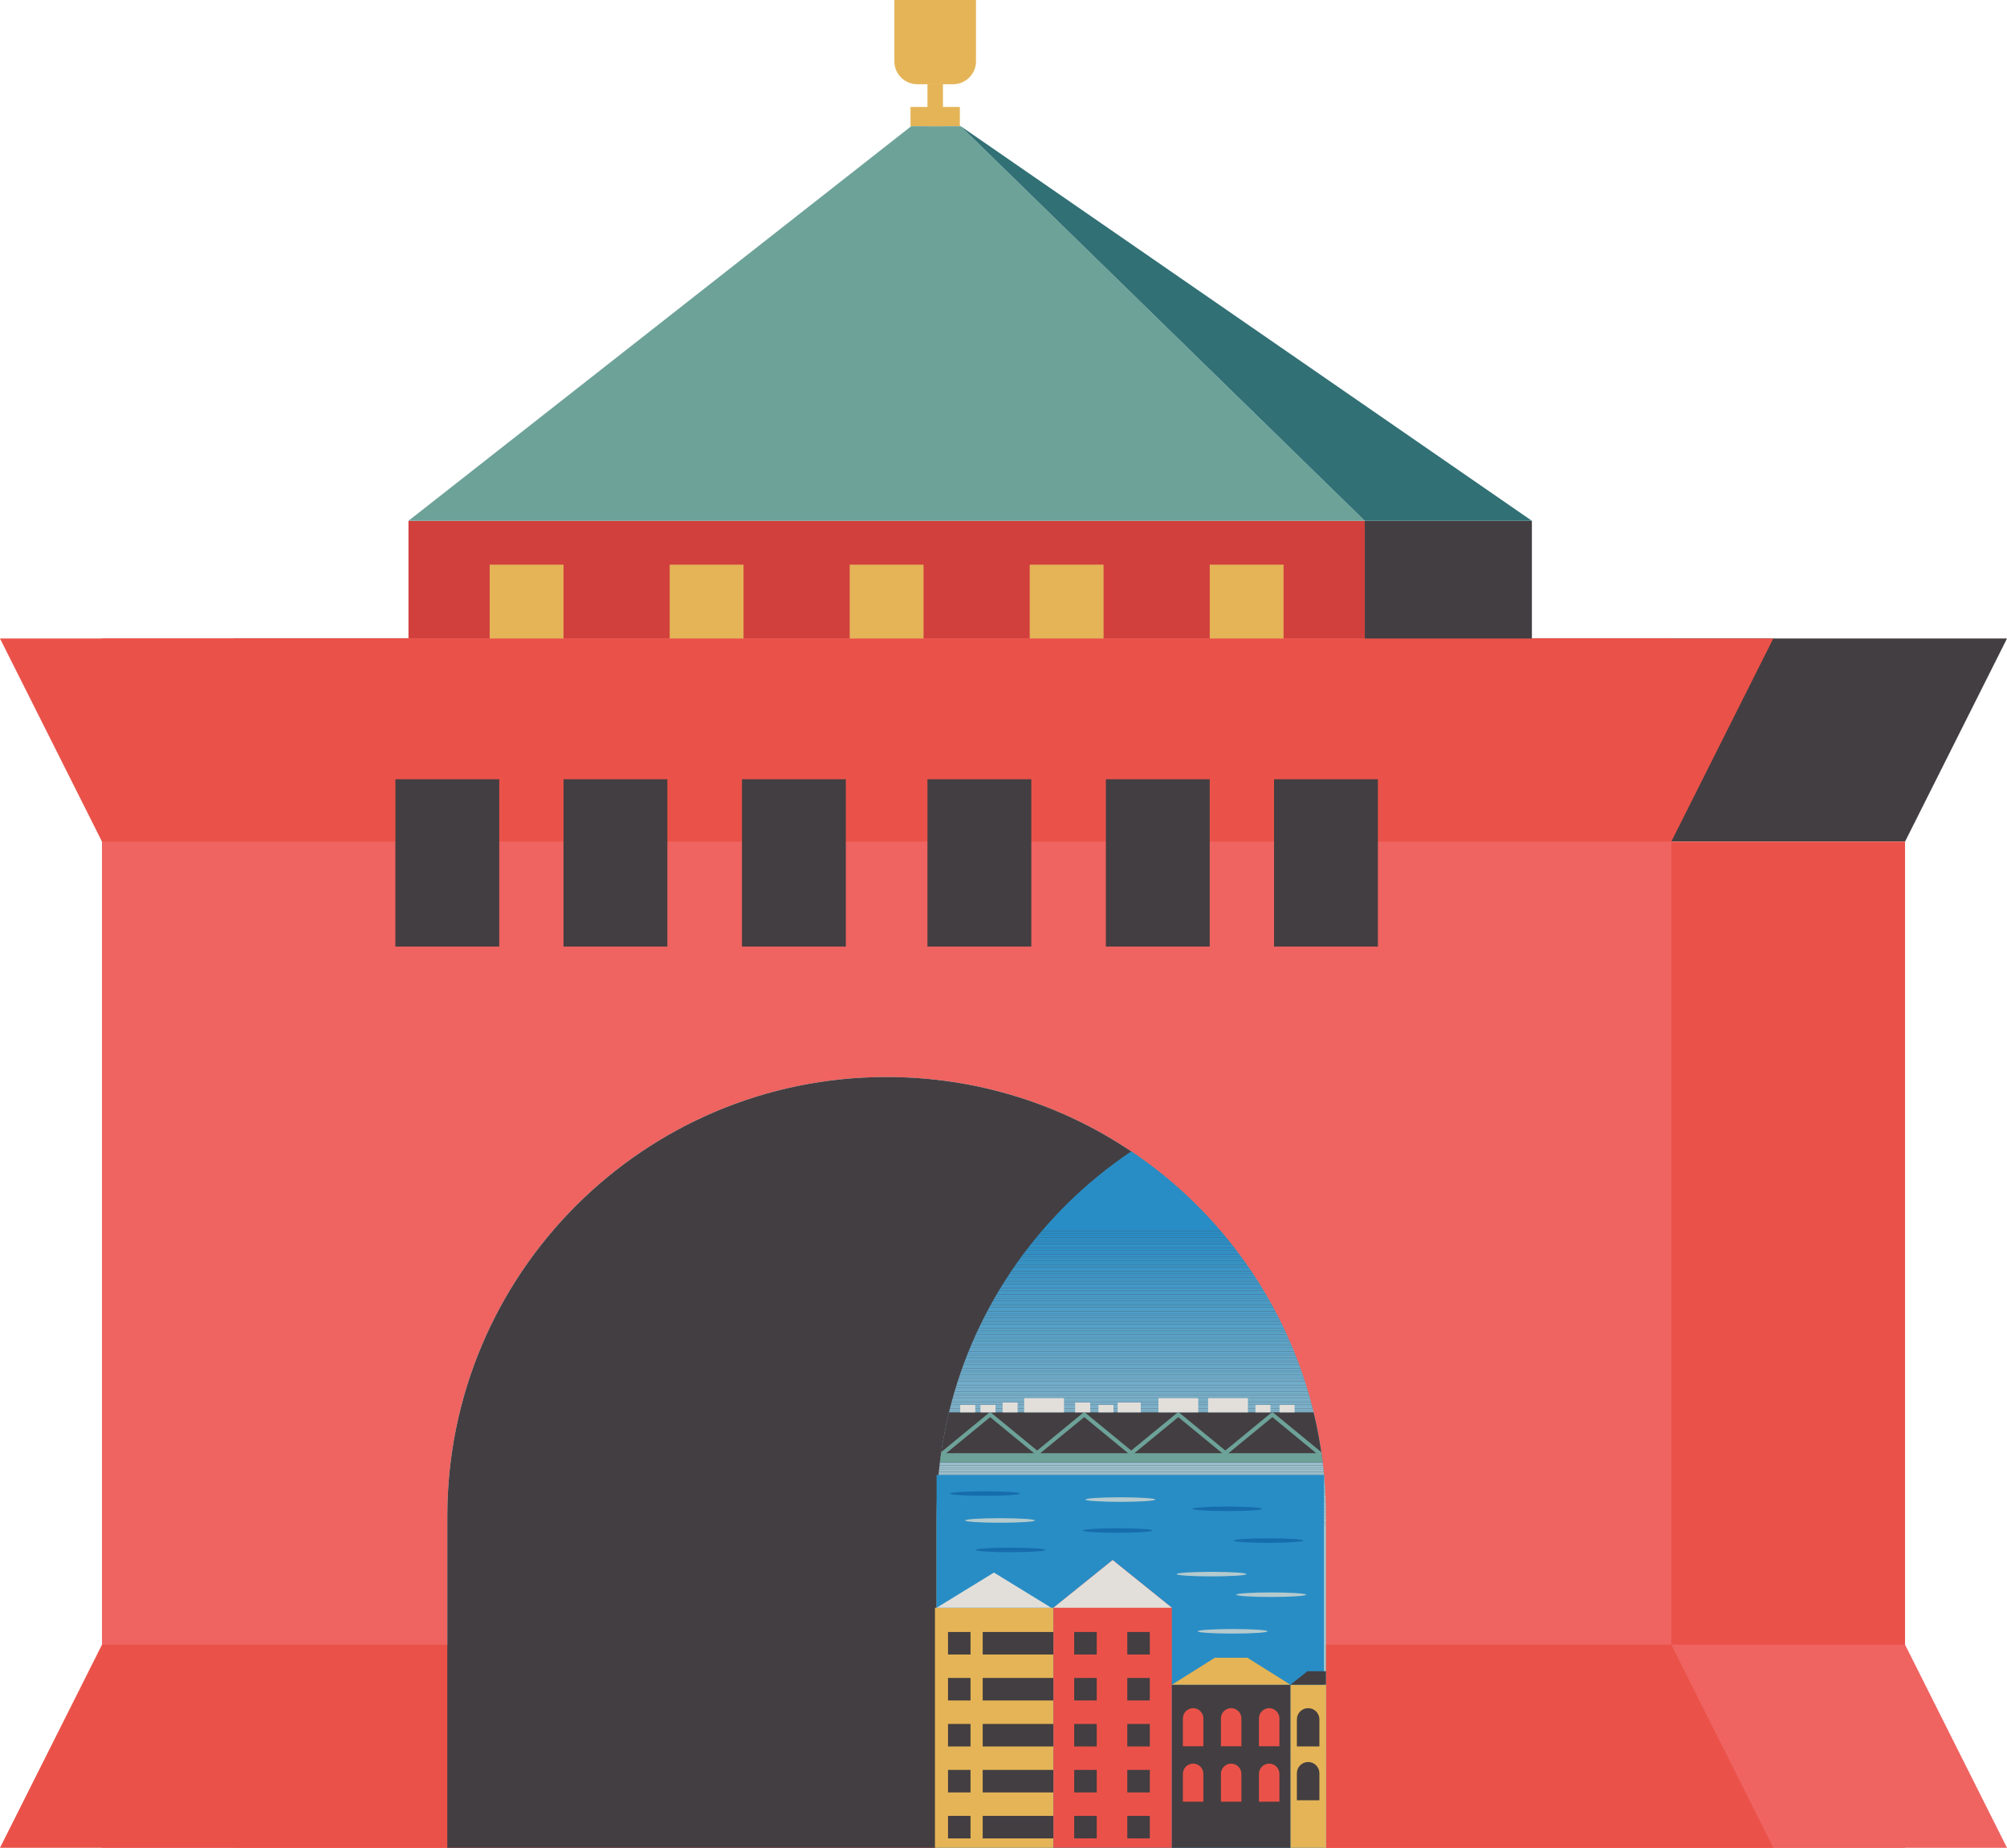 <?xml version="1.0" encoding="UTF-8"?> <svg xmlns="http://www.w3.org/2000/svg" xmlns:xlink="http://www.w3.org/1999/xlink" id="Layer_3" viewBox="0 0 493.02 453.92"> <defs> <style>.cls-1{fill:#499bc7;}.cls-2{fill:#55a0c8;}.cls-3{fill:#4d9dc7;}.cls-4{fill:#4198c7;}.cls-5{fill:#166dac;}.cls-6{fill:#5ea4c8;}.cls-7{fill:#65a8c9;}.cls-8{fill:#6da299;}.cls-9{fill:#96bdcc;}.cls-10{fill:#59a2c8;}.cls-11{fill:#85b5cb;}.cls-12{fill:#5aa3c8;}.cls-13{fill:#a8c5cd;}.cls-14{fill:#95bccc;}.cls-15{fill:#75aeca;}.cls-16{fill:#98becc;}.cls-17{fill:#519fc8;}.cls-18{fill:#77afca;}.cls-19{fill:#9ec0cd;}.cls-20{fill:#b1c9ce;}.cls-21{fill:#66a8c9;}.cls-22{fill:#9cbfcc;}.cls-23{fill:#83b4cb;}.cls-24{fill:#8bb8cb;}.cls-25{fill:#2b8ec5;}.cls-26{fill:#b3cace;}.cls-27{fill:#8ab7cb;}.cls-28{fill:#6cabc9;}.cls-29{fill:#7cb1ca;}.cls-30{fill:#5fa5c9;}.cls-31{fill:#3592c6;}.cls-32{fill:#2e8fc5;}.cls-33{fill:#489bc7;}.cls-34{fill:#4499c7;}.cls-35{fill:#8cb8cb;}.cls-36{fill:#80b3cb;}.cls-37{fill:#92bbcc;}.cls-38{fill:#3291c6;}.cls-39{fill:#3492c6;}.cls-40{fill:#7eb2ca;}.cls-41{fill:#298dc5;}.cls-42{fill:#469ac7;}.cls-43{fill:#79b0ca;}.cls-44{fill:#2a8dc5;}.cls-45{fill:#69a9c9;}.cls-46{fill:#4a9cc7;}.cls-47{fill:#9abfcc;}.cls-48{fill:#5da4c8;}.cls-49{fill:#54a0c8;}.cls-50{fill:#7db2ca;}.cls-51{fill:#58a2c8;}.cls-52{fill:#86b6cb;}.cls-53{fill:#d1403d;}.cls-54{fill:#94bccc;}.cls-55{fill:#99becc;}.cls-56{fill:#2d8fc5;}.cls-57{fill:#6dabc9;}.cls-58{fill:#3090c5;}.cls-59{fill:#3a95c6;}.cls-60{fill:#7fb3cb;}.cls-61{fill:#479ac7;}.cls-62{fill:#317075;}.cls-63{fill:#b4cace;}.cls-64{fill:#5ba3c8;}.cls-65{fill:#3e96c6;}.cls-66{fill:#87b6cb;}.cls-67{fill:#3b95c6;}.cls-68{fill:#4f9ec7;}.cls-69{fill:#2c8ec5;}.cls-70{fill:#a6c4cd;}.cls-71{fill:#5ca4c8;}.cls-72{fill:#63a7c9;}.cls-73{fill:#8eb9cc;}.cls-74{fill:#89b7cb;}.cls-75{fill:#4e9dc7;}.cls-76{fill:#a1c2cd;}.cls-77{fill:#60a5c9;}.cls-78{fill:#4398c7;}.cls-79{fill:#7bb1ca;}.cls-80{fill:#7ab0ca;}.cls-81{fill:#a5c3cd;}.cls-82{fill:#a2c2cd;}.cls-83{fill:#91bbcc;}.cls-84{fill:#57a1c8;}.cls-85{fill:#a0c1cd;}.cls-86{fill:#73adca;}.cls-87{fill:#81b3cb;}.cls-88{fill:#3c95c6;}.cls-89{fill:#76afca;}.cls-90{fill:#a4c3cd;}.cls-91{fill:#82b4cb;}.cls-92{fill:#3391c6;}.cls-93{fill:#53a0c8;}.cls-94{fill:#4097c7;}.cls-95{fill:#aec7ce;}.cls-96{fill:#62a6c9;}.cls-97{fill:#9fc1cd;}.cls-98{clip-path:url(#clippath);}.cls-99{fill:#8fbacc;}.cls-100{fill:#97bdcc;}.cls-101{fill:#4298c7;}.cls-102{fill:#3191c6;}.cls-103{fill:#84b5cb;}.cls-104{fill:none;}.cls-105{fill:#aac6cd;}.cls-106{fill:#529fc8;}.cls-107{fill:#90bacc;}.cls-108{fill:#509ec8;}.cls-109{fill:#88b7cb;}.cls-110{fill:#adc7ce;}.cls-111{fill:#56a1c8;}.cls-112{fill:#e4b457;}.cls-113{fill:#3f97c6;}.cls-114{fill:#ef6360;}.cls-115{fill:#3994c6;}.cls-116{fill:#2f90c5;}.cls-117{fill:#4b9cc7;}.cls-118{fill:#a7c4cd;}.cls-119{fill:#b2c9ce;}.cls-120{fill:#3693c6;}.cls-121{fill:#4599c7;}.cls-122{fill:#b0c8ce;}.cls-123{fill:#61a6c9;}.cls-124{fill:#3d96c6;}.cls-125{fill:#67a8c9;}.cls-126{fill:#6baac9;}.cls-127{fill:#e2dfda;}.cls-128{fill:#a3c2cd;}.cls-129{fill:#acc6cd;}.cls-130{fill:#64a7c9;}.cls-131{fill:#a9c5cd;}.cls-132{fill:#71acca;}.cls-133{fill:#74aeca;}.cls-134{fill:#8db9cb;}.cls-135{fill:#70acca;}.cls-136{fill:#4c9cc7;}.cls-137{fill:#afc8ce;}.cls-138{fill:#ea5249;}.cls-139{fill:#9dc0cd;}.cls-140{fill:#68a9c9;}.cls-141{fill:#93bbcc;}.cls-142{fill:#3793c6;}.cls-143{fill:#abc6cd;}.cls-144{fill:#3894c6;}.cls-145{fill:#433e41;}.cls-146{fill:#6facca;}.cls-147{fill:#72adca;}.cls-148{fill:#78afca;}.cls-149{fill:#9bbfcc;}.cls-150{fill:#6aaac9;}</style> <clipPath id="clippath"> <path class="cls-104" d="M325.72,372.49v81.43h-95.65v-81.43c0-4.49,.27-8.91,.81-13.25,.09-.76,.19-1.51,.3-2.26,.49-3.39,1.13-6.74,1.93-10.02,6.44-26.58,22.73-49.32,44.79-64.12,22.05,14.81,38.34,37.54,44.78,64.12,.79,3.28,1.44,6.63,1.93,10.02,.11,.75,.21,1.5,.3,2.26,.54,4.34,.81,8.76,.81,13.25Z"></path> </clipPath> </defs> <g> <g> <g> <polygon class="cls-145" points="467.98 206.74 82.46 206.74 57.42 156.85 493.02 156.85 467.98 206.74"></polygon> <rect class="cls-138" x="346.36" y="206.74" width="121.61" height="247.18"></rect> </g> <polygon class="cls-114" points="82.46 404.03 467.98 404.03 493.02 453.92 57.42 453.92 82.46 404.03"></polygon> </g> <rect class="cls-53" x="100.34" y="127.94" width="234.92" height="57.83"></rect> <g> <path class="cls-114" d="M410.56,156.85V453.92h-84.84v-81.43c0-59.61-48.31-107.92-107.92-107.92s-107.92,48.31-107.92,107.92v81.43H25.05V156.85H410.56Z"></path> <polygon class="cls-138" points="410.56 206.74 25.05 206.74 0 156.85 435.61 156.85 410.56 206.74"></polygon> <polygon class="cls-138" points="25.05 404.03 410.56 404.03 435.61 453.92 0 453.92 25.05 404.03"></polygon> <path class="cls-145" d="M325.72,372.49v81.43H109.88v-81.43c0-59.61,48.32-107.92,107.92-107.92,22.25,0,42.92,6.73,60.1,18.27,28.84,19.37,47.82,52.29,47.82,89.65Z"></path> <g class="cls-98"> <rect class="cls-63" x="230.07" y="374.55" width="95.65" height="79.37"></rect> <rect class="cls-63" x="230.07" y="374.03" width="95.65" height=".52"></rect> <rect class="cls-26" x="230.07" y="373.51" width="95.65" height=".52"></rect> <rect class="cls-119" x="230.07" y="372.99" width="95.65" height=".52"></rect> <rect class="cls-20" x="230.07" y="372.48" width="95.65" height=".52"></rect> <rect class="cls-122" x="230.07" y="371.96" width="95.65" height=".52"></rect> <rect class="cls-137" x="230.07" y="371.44" width="95.65" height=".52"></rect> <rect class="cls-95" x="230.07" y="370.92" width="95.65" height=".52"></rect> <rect class="cls-110" x="230.07" y="370.4" width="95.65" height=".52"></rect> <rect class="cls-129" x="230.07" y="369.88" width="95.65" height=".52"></rect> <rect class="cls-143" x="230.07" y="369.36" width="95.65" height=".52"></rect> <rect class="cls-105" x="230.07" y="368.84" width="95.65" height=".52"></rect> <rect class="cls-131" x="230.07" y="368.33" width="95.65" height=".52"></rect> <rect class="cls-13" x="230.07" y="367.81" width="95.65" height=".52"></rect> <rect class="cls-118" x="230.07" y="367.29" width="95.65" height=".52"></rect> <rect class="cls-70" x="230.07" y="366.77" width="95.65" height=".52"></rect> <rect class="cls-81" x="230.07" y="366.25" width="95.65" height=".52"></rect> <rect class="cls-90" x="230.07" y="365.73" width="95.65" height=".52"></rect> <rect class="cls-128" x="230.07" y="365.21" width="95.65" height=".52"></rect> <rect class="cls-82" x="230.07" y="364.69" width="95.65" height=".52"></rect> <rect class="cls-76" x="230.07" y="364.18" width="95.65" height=".52"></rect> <rect class="cls-85" x="230.07" y="363.66" width="95.65" height=".52"></rect> <rect class="cls-97" x="230.07" y="363.14" width="95.65" height=".52"></rect> <rect class="cls-19" x="230.07" y="362.62" width="95.65" height=".52"></rect> <rect class="cls-139" x="230.07" y="362.1" width="95.65" height=".52"></rect> <rect class="cls-22" x="230.07" y="361.58" width="95.65" height=".52"></rect> <rect class="cls-149" x="230.07" y="361.06" width="95.65" height=".52"></rect> <rect class="cls-47" x="230.07" y="360.54" width="95.65" height=".52"></rect> <rect class="cls-55" x="230.07" y="360.03" width="95.65" height=".52"></rect> <rect class="cls-16" x="230.07" y="359.51" width="95.65" height=".52"></rect> <rect class="cls-100" x="230.07" y="358.99" width="95.65" height=".52"></rect> <rect class="cls-9" x="230.07" y="358.47" width="95.65" height=".52"></rect> <rect class="cls-14" x="230.07" y="357.95" width="95.65" height=".52"></rect> <rect class="cls-54" x="230.07" y="357.43" width="95.65" height=".52"></rect> <rect class="cls-141" x="230.07" y="356.91" width="95.65" height=".52"></rect> <rect class="cls-37" x="230.07" y="356.39" width="95.65" height=".52"></rect> <rect class="cls-83" x="230.07" y="355.88" width="95.65" height=".52"></rect> <rect class="cls-107" x="230.07" y="355.36" width="95.65" height=".52"></rect> <rect class="cls-99" x="230.07" y="354.84" width="95.65" height=".52"></rect> <rect class="cls-73" x="230.07" y="354.32" width="95.65" height=".52"></rect> <rect class="cls-134" x="230.07" y="353.8" width="95.65" height=".52"></rect> <rect class="cls-35" x="230.07" y="353.28" width="95.65" height=".52"></rect> <rect class="cls-24" x="230.07" y="352.76" width="95.65" height=".52"></rect> <rect class="cls-27" x="230.07" y="352.24" width="95.65" height=".52"></rect> <rect class="cls-74" x="230.07" y="351.73" width="95.65" height=".52"></rect> <rect class="cls-109" x="230.07" y="351.21" width="95.65" height=".52"></rect> <rect class="cls-66" x="230.07" y="350.69" width="95.65" height=".52"></rect> <rect class="cls-52" x="230.07" y="350.17" width="95.65" height=".52"></rect> <rect class="cls-11" x="230.07" y="349.65" width="95.65" height=".52"></rect> <rect class="cls-103" x="230.07" y="349.13" width="95.65" height=".52"></rect> <rect class="cls-23" x="230.07" y="348.61" width="95.65" height=".52"></rect> <rect class="cls-91" x="230.07" y="348.09" width="95.65" height=".52"></rect> <rect class="cls-87" x="230.07" y="347.58" width="95.65" height=".52"></rect> <rect class="cls-36" x="230.07" y="347.06" width="95.65" height=".52"></rect> <rect class="cls-60" x="230.07" y="346.54" width="95.65" height=".52"></rect> <rect class="cls-40" x="230.07" y="346.02" width="95.65" height=".52"></rect> <rect class="cls-50" x="230.07" y="345.5" width="95.65" height=".52"></rect> <rect class="cls-29" x="230.07" y="344.98" width="95.65" height=".52"></rect> <rect class="cls-79" x="230.07" y="344.46" width="95.65" height=".52"></rect> <rect class="cls-80" x="230.07" y="343.94" width="95.65" height=".52"></rect> <rect class="cls-43" x="230.07" y="343.42" width="95.65" height=".52"></rect> <rect class="cls-148" x="230.07" y="342.91" width="95.65" height=".52"></rect> <rect class="cls-18" x="230.07" y="342.39" width="95.65" height=".52"></rect> <rect class="cls-89" x="230.07" y="341.87" width="95.65" height=".52"></rect> <rect class="cls-15" x="230.07" y="341.35" width="95.65" height=".52"></rect> <rect class="cls-133" x="230.07" y="340.83" width="95.65" height=".52"></rect> <rect class="cls-86" x="230.07" y="340.31" width="95.65" height=".52"></rect> <rect class="cls-147" x="230.07" y="339.79" width="95.65" height=".52"></rect> <rect class="cls-132" x="230.07" y="339.27" width="95.65" height=".52"></rect> <rect class="cls-135" x="230.07" y="338.76" width="95.65" height=".52"></rect> <rect class="cls-146" x="230.07" y="338.24" width="95.65" height=".52"></rect> <rect class="cls-57" x="230.07" y="337.72" width="95.65" height=".52"></rect> <rect class="cls-28" x="230.07" y="337.2" width="95.65" height=".52"></rect> <rect class="cls-126" x="230.07" y="336.68" width="95.65" height=".52"></rect> <rect class="cls-150" x="230.07" y="336.16" width="95.65" height=".52"></rect> <rect class="cls-45" x="230.07" y="335.64" width="95.65" height=".52"></rect> <rect class="cls-140" x="230.07" y="335.12" width="95.65" height=".52"></rect> <rect class="cls-125" x="230.07" y="334.61" width="95.65" height=".52"></rect> <rect class="cls-21" x="230.07" y="334.09" width="95.65" height=".52"></rect> <rect class="cls-7" x="230.07" y="333.57" width="95.65" height=".52"></rect> <rect class="cls-130" x="230.07" y="333.05" width="95.65" height=".52"></rect> <rect class="cls-72" x="230.07" y="332.53" width="95.65" height=".52"></rect> <rect class="cls-96" x="230.07" y="332.01" width="95.65" height=".52"></rect> <rect class="cls-123" x="230.07" y="331.49" width="95.65" height=".52"></rect> <rect class="cls-77" x="230.07" y="330.97" width="95.65" height=".52"></rect> <rect class="cls-30" x="230.07" y="330.46" width="95.65" height=".52"></rect> <rect class="cls-6" x="230.07" y="329.94" width="95.65" height=".52"></rect> <rect class="cls-48" x="230.07" y="329.42" width="95.65" height=".52"></rect> <rect class="cls-71" x="230.07" y="328.9" width="95.65" height=".52"></rect> <rect class="cls-64" x="230.07" y="328.38" width="95.65" height=".52"></rect> <rect class="cls-12" x="230.07" y="327.86" width="95.65" height=".52"></rect> <rect class="cls-10" x="230.07" y="327.34" width="95.65" height=".52"></rect> <rect class="cls-51" x="230.07" y="326.82" width="95.65" height=".52"></rect> <rect class="cls-84" x="230.07" y="326.31" width="95.65" height=".52"></rect> <rect class="cls-111" x="230.07" y="325.79" width="95.65" height=".52"></rect> <rect class="cls-2" x="230.07" y="325.27" width="95.65" height=".52"></rect> <rect class="cls-49" x="230.07" y="324.75" width="95.65" height=".52"></rect> <rect class="cls-93" x="230.07" y="324.23" width="95.65" height=".52"></rect> <rect class="cls-106" x="230.07" y="323.71" width="95.65" height=".52"></rect> <rect class="cls-17" x="230.07" y="323.19" width="95.65" height=".52"></rect> <rect class="cls-108" x="230.07" y="322.67" width="95.65" height=".52"></rect> <rect class="cls-68" x="230.07" y="322.16" width="95.65" height=".52"></rect> <rect class="cls-75" x="230.07" y="321.64" width="95.65" height=".52"></rect> <rect class="cls-3" x="230.07" y="321.12" width="95.65" height=".52"></rect> <rect class="cls-136" x="230.07" y="320.6" width="95.65" height=".52"></rect> <rect class="cls-117" x="230.07" y="320.08" width="95.65" height=".52"></rect> <rect class="cls-46" x="230.07" y="319.56" width="95.65" height=".52"></rect> <rect class="cls-1" x="230.07" y="319.04" width="95.65" height=".52"></rect> <rect class="cls-33" x="230.07" y="318.52" width="95.65" height=".52"></rect> <rect class="cls-61" x="230.07" y="318.01" width="95.65" height=".52"></rect> <rect class="cls-42" x="230.07" y="317.49" width="95.65" height=".52"></rect> <rect class="cls-121" x="230.07" y="316.97" width="95.65" height=".52"></rect> <rect class="cls-34" x="230.07" y="316.45" width="95.65" height=".52"></rect> <rect class="cls-78" x="230.07" y="315.93" width="95.65" height=".52"></rect> <rect class="cls-101" x="230.07" y="315.41" width="95.65" height=".52"></rect> <rect class="cls-4" x="230.07" y="314.89" width="95.65" height=".52"></rect> <rect class="cls-94" x="230.07" y="314.37" width="95.65" height=".52"></rect> <rect class="cls-113" x="230.07" y="313.85" width="95.65" height=".52"></rect> <rect class="cls-65" x="230.07" y="313.34" width="95.65" height=".52"></rect> <rect class="cls-124" x="230.07" y="312.82" width="95.65" height=".52"></rect> <rect class="cls-88" x="230.07" y="312.3" width="95.65" height=".52"></rect> <rect class="cls-67" x="230.07" y="311.78" width="95.65" height=".52"></rect> <rect class="cls-59" x="230.07" y="311.26" width="95.65" height=".52"></rect> <rect class="cls-115" x="230.07" y="310.74" width="95.65" height=".52"></rect> <rect class="cls-144" x="230.07" y="310.22" width="95.65" height=".52"></rect> <rect class="cls-142" x="230.07" y="309.7" width="95.65" height=".52"></rect> <rect class="cls-120" x="230.07" y="309.19" width="95.65" height=".52"></rect> <rect class="cls-31" x="230.07" y="308.67" width="95.65" height=".52"></rect> <rect class="cls-39" x="230.07" y="308.15" width="95.65" height=".52"></rect> <rect class="cls-92" x="230.07" y="307.63" width="95.65" height=".52"></rect> <rect class="cls-38" x="230.07" y="307.11" width="95.65" height=".52"></rect> <rect class="cls-102" x="230.07" y="306.59" width="95.65" height=".52"></rect> <rect class="cls-58" x="230.07" y="306.07" width="95.65" height=".52"></rect> <rect class="cls-116" x="230.07" y="305.55" width="95.65" height=".52"></rect> <rect class="cls-32" x="230.07" y="305.04" width="95.65" height=".52"></rect> <rect class="cls-56" x="230.07" y="304.52" width="95.65" height=".52"></rect> <rect class="cls-69" x="230.07" y="304" width="95.65" height=".52"></rect> <rect class="cls-25" x="230.07" y="303.48" width="95.65" height=".52"></rect> <rect class="cls-44" x="230.07" y="302.96" width="95.65" height=".52"></rect> <rect class="cls-41" x="230.07" y="302.44" width="95.65" height=".52"></rect> <rect class="cls-41" x="230.07" y="282.84" width="95.65" height="19.6"></rect> </g> <path class="cls-145" d="M324.91,359.24h-94.03c.51-4.17,1.25-8.27,2.23-12.28h89.57c.97,4.01,1.72,8.11,2.23,12.28Z"></path> <rect class="cls-41" x="230.07" y="362.32" width="95.18" height="91.6"></rect> <path class="cls-8" d="M324.12,357.48c-.11,0-.22-.04-.32-.11l-11.24-9.24-11.24,9.23c-.18,.15-.45,.15-.63,0l-11.24-9.23-11.24,9.23c-.18,.15-.45,.15-.63,0l-11.24-9.23-11.24,9.23c-.18,.15-.45,.15-.63,0l-11.24-9.23-11.24,9.23c-.21,.17-.53,.14-.7-.07-.18-.21-.14-.53,.07-.7l11.55-9.49c.18-.15,.45-.15,.63,0l11.24,9.23,11.24-9.23c.18-.15,.45-.15,.63,0l11.24,9.23,11.24-9.23c.18-.15,.45-.15,.63,0l11.24,9.23,11.24-9.23c.18-.15,.45-.15,.63,0l11.56,9.5c.21,.18,.24,.49,.07,.7-.1,.12-.24,.18-.39,.18Z"></path> <path class="cls-8" d="M324.91,359.24h-94.03c.09-.76,.19-1.51,.3-2.26h93.43c.11,.75,.21,1.5,.3,2.26Z"></path> <rect class="cls-127" x="251.59" y="343.46" width="9.78" height="3.5"></rect> <rect class="cls-127" x="284.57" y="343.46" width="9.78" height="3.5"></rect> <rect class="cls-127" x="296.77" y="343.46" width="9.78" height="3.5"></rect> <rect class="cls-127" x="264.11" y="344.53" width="3.69" height="2.43"></rect> <rect class="cls-127" x="246.29" y="344.53" width="3.69" height="2.43"></rect> <rect class="cls-127" x="269.83" y="345.12" width="3.69" height="1.84"></rect> <rect class="cls-127" x="240.85" y="345.12" width="3.69" height="1.84"></rect> <rect class="cls-127" x="235.88" y="345.12" width="3.69" height="1.84"></rect> <rect class="cls-127" x="308.4" y="345.12" width="3.69" height="1.84"></rect> <rect class="cls-127" x="314.32" y="345.12" width="3.69" height="1.84"></rect> <rect class="cls-127" x="274.55" y="344.53" width="5.67" height="2.43"></rect> </g> <g> <polygon class="cls-8" points="335.26 127.94 100.34 127.94 223.86 30.99 235.98 30.99 335.26 127.94"></polygon> <rect class="cls-112" x="223.67" y="26.27" width="12.12" height="4.72"></rect> <rect class="cls-112" x="227.83" y="20.69" width="3.8" height="10.3"></rect> <path class="cls-112" d="M219.7,0h20.05V15.07c0,3.1-2.52,5.62-5.62,5.62h-8.81c-3.1,0-5.62-2.52-5.62-5.62V0h0Z"></path> </g> <g> <rect class="cls-112" x="120.29" y="138.71" width="18.14" height="18.14"></rect> <rect class="cls-112" x="164.51" y="138.71" width="18.14" height="18.14"></rect> <rect class="cls-112" x="208.73" y="138.71" width="18.14" height="18.14"></rect> <rect class="cls-112" x="252.95" y="138.71" width="18.14" height="18.14"></rect> <rect class="cls-112" x="297.17" y="138.71" width="18.14" height="18.14"></rect> </g> <rect class="cls-145" x="97.13" y="191.43" width="25.51" height="41.1"></rect> <rect class="cls-145" x="138.43" y="191.43" width="25.51" height="41.1"></rect> <rect class="cls-145" x="182.27" y="191.43" width="25.51" height="41.1"></rect> <rect class="cls-145" x="227.83" y="191.43" width="25.51" height="41.1"></rect> <rect class="cls-145" x="271.66" y="191.43" width="25.51" height="41.1"></rect> <rect class="cls-145" x="312.97" y="191.43" width="25.51" height="41.1"></rect> <g> <rect class="cls-112" x="229.67" y="394.96" width="29.1" height="58.96"></rect> <polygon class="cls-127" points="258.25 394.96 230.07 394.96 244.16 386.31 258.25 394.96"></polygon> <g> <rect class="cls-145" x="232.88" y="400.91" width="5.53" height="5.53"></rect> <rect class="cls-145" x="241.4" y="400.91" width="17.37" height="5.53"></rect> <rect class="cls-145" x="232.88" y="412.2" width="5.53" height="5.53"></rect> <rect class="cls-145" x="241.4" y="412.2" width="17.37" height="5.53"></rect> <rect class="cls-145" x="232.88" y="423.5" width="5.53" height="5.53"></rect> <rect class="cls-145" x="241.4" y="423.5" width="17.37" height="5.53"></rect> <rect class="cls-145" x="232.88" y="434.79" width="5.53" height="5.53"></rect> <rect class="cls-145" x="241.4" y="434.79" width="17.37" height="5.53"></rect> <rect class="cls-145" x="232.88" y="446.08" width="5.53" height="5.53"></rect> <rect class="cls-145" x="241.4" y="446.08" width="17.37" height="5.53"></rect> </g> </g> <g> <rect class="cls-112" x="316.98" y="413.86" width="8.74" height="40.06"></rect> <polygon class="cls-145" points="325.72 413.86 316.98 413.86 321.18 410.55 325.72 410.55 325.72 413.86"></polygon> <path class="cls-145" d="M321.35,419.62h0c1.53,0,2.76,1.24,2.76,2.76v6.64h-5.53v-6.64c0-1.53,1.24-2.76,2.76-2.76Z"></path> <path class="cls-145" d="M321.35,432.85h0c1.53,0,2.76,1.24,2.76,2.76v6.64h-5.53v-6.64c0-1.53,1.24-2.76,2.76-2.76Z"></path> </g> <g> <polygon class="cls-138" points="287.87 394.96 287.87 453.92 258.77 453.92 258.77 394.96 273.32 383.24 287.87 394.96"></polygon> <polygon class="cls-127" points="287.87 394.96 258.77 394.96 273.32 383.24 287.87 394.96"></polygon> <g> <rect class="cls-145" x="263.88" y="400.91" width="5.53" height="5.53"></rect> <rect class="cls-145" x="276.92" y="400.91" width="5.53" height="5.53"></rect> <rect class="cls-145" x="263.88" y="412.2" width="5.53" height="5.53"></rect> <rect class="cls-145" x="276.92" y="412.2" width="5.53" height="5.53"></rect> <rect class="cls-145" x="263.88" y="423.5" width="5.53" height="5.53"></rect> <rect class="cls-145" x="276.92" y="423.5" width="5.53" height="5.53"></rect> <rect class="cls-145" x="263.88" y="434.79" width="5.53" height="5.53"></rect> <rect class="cls-145" x="276.92" y="434.79" width="5.53" height="5.53"></rect> <rect class="cls-145" x="263.88" y="446.08" width="5.53" height="5.53"></rect> <rect class="cls-145" x="276.92" y="446.08" width="5.53" height="5.53"></rect> </g> </g> <g> <rect class="cls-145" x="287.88" y="413.86" width="29.1" height="40.06"></rect> <polygon class="cls-112" points="316.98 413.86 287.88 413.86 298.41 407.24 306.44 407.24 316.98 413.86"></polygon> <path class="cls-138" d="M293.09,419.62h0c1.39,0,2.52,1.13,2.52,2.52v6.84h-5.03v-6.84c0-1.39,1.13-2.52,2.52-2.52Z"></path> <path class="cls-138" d="M302.43,419.62h0c1.39,0,2.52,1.13,2.52,2.52v6.84h-5.03v-6.84c0-1.39,1.13-2.52,2.52-2.52Z"></path> <path class="cls-138" d="M311.77,419.62h0c1.39,0,2.52,1.13,2.52,2.52v6.84h-5.03v-6.84c0-1.39,1.13-2.52,2.52-2.52Z"></path> <path class="cls-138" d="M293.09,433.24h0c1.39,0,2.52,1.13,2.52,2.52v6.84h-5.03v-6.84c0-1.39,1.13-2.52,2.52-2.52Z"></path> <path class="cls-138" d="M302.43,433.24h0c1.39,0,2.52,1.13,2.52,2.52v6.84h-5.03v-6.84c0-1.39,1.13-2.52,2.52-2.52Z"></path> <path class="cls-138" d="M311.77,433.24h0c1.39,0,2.52,1.13,2.52,2.52v6.84h-5.03v-6.84c0-1.39,1.13-2.52,2.52-2.52Z"></path> </g> <g> <g> <ellipse class="cls-63" cx="302.8" cy="400.74" rx="8.58" ry=".56"></ellipse> <ellipse class="cls-63" cx="312.26" cy="391.75" rx="8.58" ry=".56"></ellipse> <ellipse class="cls-63" cx="297.62" cy="386.69" rx="8.58" ry=".56"></ellipse> </g> <g> <ellipse class="cls-63" cx="275.22" cy="368.38" rx="8.58" ry=".56"></ellipse> <ellipse class="cls-5" cx="274.55" cy="375.98" rx="8.58" ry=".56"></ellipse> </g> <g> <ellipse class="cls-5" cx="311.61" cy="378.45" rx="8.58" ry=".56"></ellipse> <ellipse class="cls-5" cx="301.5" cy="370.65" rx="8.58" ry=".56"></ellipse> </g> <g> <ellipse class="cls-63" cx="245.65" cy="373.51" rx="8.58" ry=".56"></ellipse> <ellipse class="cls-5" cx="241.96" cy="366.9" rx="8.58" ry=".56"></ellipse> <ellipse class="cls-5" cx="248.23" cy="380.75" rx="8.58" ry=".56"></ellipse> </g> </g> </g> <rect class="cls-145" x="335.26" y="127.94" width="41.05" height="28.91"></rect> <polygon class="cls-62" points="376.31 127.94 235.98 30.99 335.26 127.94 376.31 127.94"></polygon> </svg> 